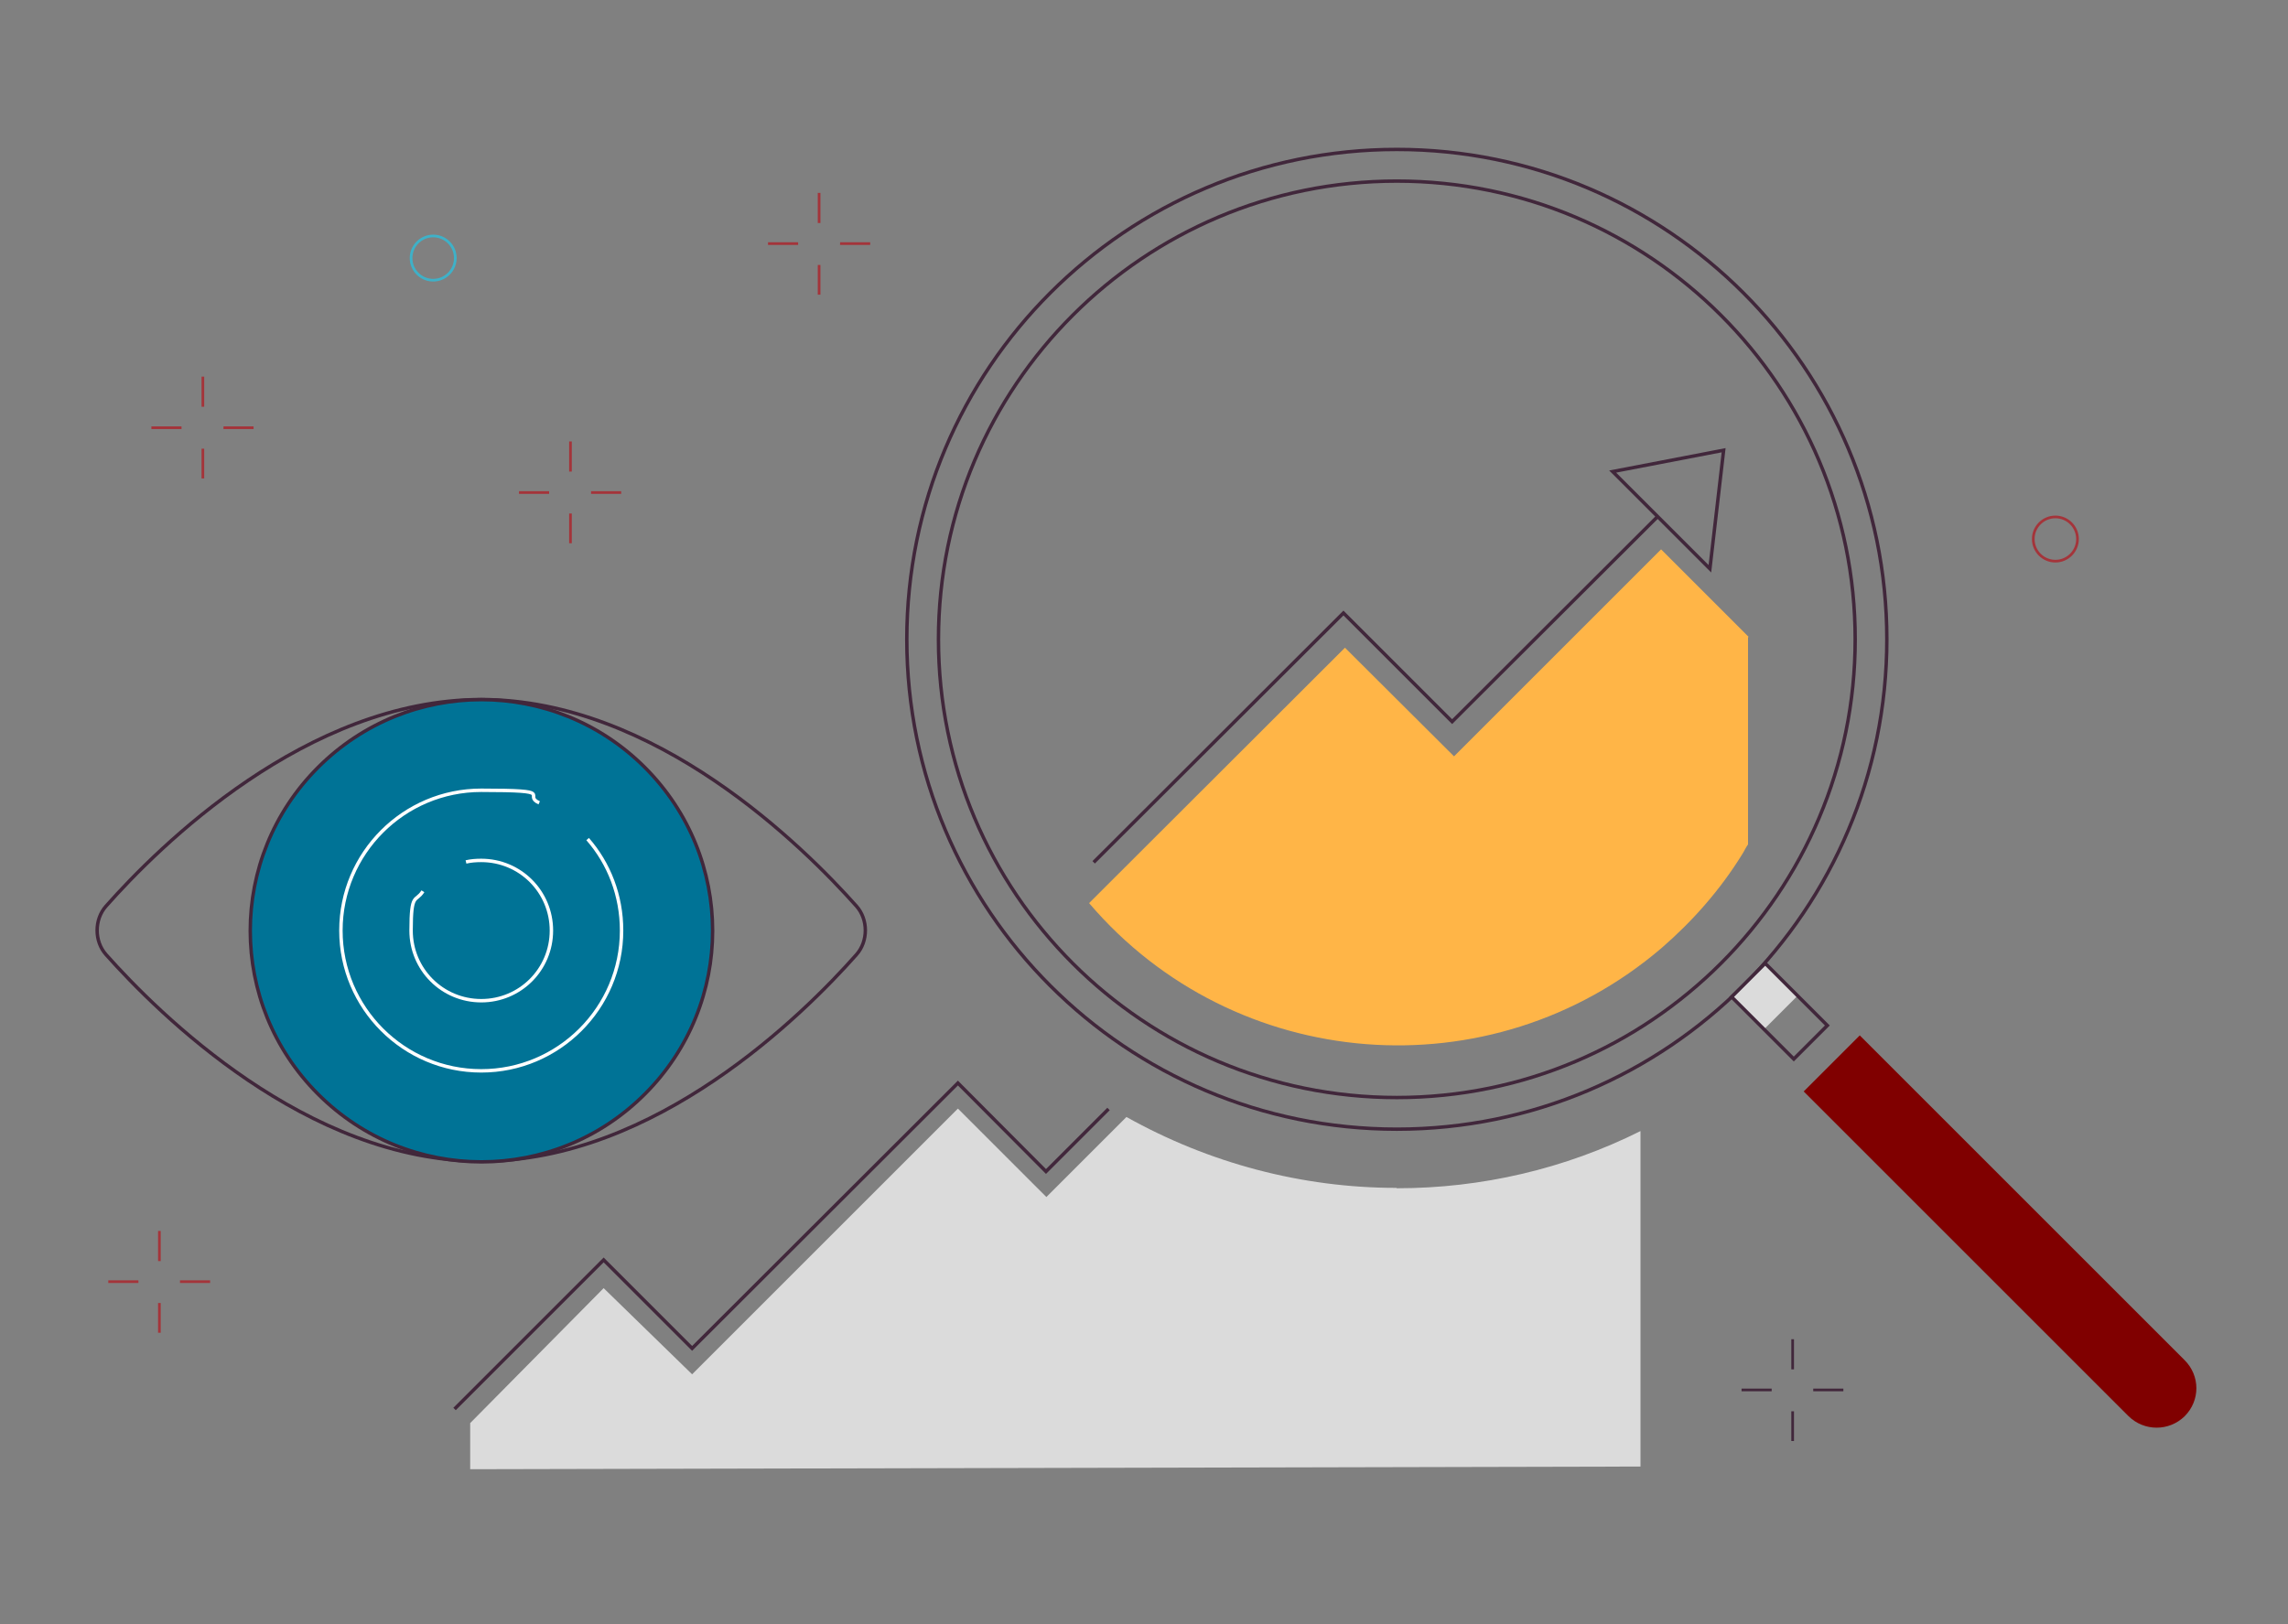 <?xml version="1.0" encoding="UTF-8"?>
<svg xmlns="http://www.w3.org/2000/svg" version="1.1" width="600" height="426" viewBox="0 0 600 426">
  <rect x="0" y="0" width="600" height="426" fill="#808080" stroke="none"/>
  <defs>
    <style>
      .cls-1 {
        fill: #dbdbdb;
      }

      .cls-2 {
        stroke: #3eb1c8;
      }

      .cls-2, .cls-3, .cls-4 {
        stroke-width: .7px;
      }

      .cls-2, .cls-3, .cls-4, .cls-5, .cls-6, .cls-7 {
        fill: none;
      }

      .cls-2, .cls-6, .cls-8, .cls-7 {
        stroke-miterlimit: 10;
      }

      .cls-3 {
        stroke: #a4343a;
      }

      .cls-3, .cls-4 {
        stroke-miterlimit: 6.7;
      }

      .cls-4, .cls-5, .cls-8, .cls-7 {
        stroke: #41273b;
      }

      .cls-5 {
        stroke-miterlimit: 8.4;
        stroke-width: .9px;
      }

      .cls-6 {
        stroke: #fff;
      }

      .cls-6, .cls-8, .cls-7 {
        stroke-width: .9px;
      }

      .cls-9 {
        fill: maroon;
      }

      .cls-10 {
        fill: #ffb547;
      }

      .cls-8 {
        fill: #007396;
      }
    </style>
  </defs>
  <!-- Generator: Adobe Illustrator 28.7.2, SVG Export Plug-In . SVG Version: 1.2.0 Build 154)  -->
  <g>
    <g id="Layer_1">
      <path class="cls-3" d="M539,147.2c3.2,0,5.8-2.6,5.8-5.8s-2.6-5.8-5.8-5.8-5.8,2.6-5.8,5.8,2.6,5.8,5.8,5.8Z"/>
      <path class="cls-2" d="M113.6,73.5c3.2,0,5.8-2.6,5.8-5.8s-2.6-5.8-5.8-5.8-5.8,2.6-5.8,5.8,2.6,5.8,5.8,5.8Z"/>
      <path class="cls-3" d="M41.8,322.9v7.9"/>
      <path class="cls-3" d="M149.6,115.8v7.9"/>
      <path class="cls-3" d="M214.8,50.6v7.9"/>
      <path class="cls-3" d="M53.2,98.8v7.9"/>
      <path class="cls-3" d="M41.8,341.8v7.8"/>
      <path class="cls-3" d="M149.6,134.7v7.8"/>
      <path class="cls-3" d="M214.8,69.5v7.8"/>
      <path class="cls-3" d="M53.2,117.7v7.8"/>
      <path class="cls-3" d="M55.1,336.2h-7.9"/>
      <path class="cls-3" d="M162.9,129.2h-7.9"/>
      <path class="cls-3" d="M228.2,63.9h-7.9"/>
      <path class="cls-3" d="M66.5,112.2h-7.9"/>
      <path class="cls-3" d="M36.3,336.2h-7.9"/>
      <path class="cls-3" d="M144,129.2h-7.9"/>
      <path class="cls-3" d="M209.3,63.9h-7.9"/>
      <path class="cls-3" d="M47.6,112.2h-7.9"/>
      <path class="cls-4" d="M470.1,351.3v7.9"/>
      <path class="cls-4" d="M470.1,370.2v7.8"/>
      <path class="cls-4" d="M483.4,364.6h-7.9"/>
      <path class="cls-4" d="M464.6,364.6h-7.9"/>
      <path class="cls-7" d="M224.6,237.7c3.1,3.5,3.1,9.2,0,12.7-13.8,15.6-52.6,54.2-98.4,54.2s-84.6-38.7-98.4-54.2c-3.1-3.5-3.1-9.2,0-12.7,13.8-15.6,52.6-54.2,98.4-54.2s84.6,38.7,98.4,54.2Z"/>
      <path class="cls-8" d="M169.1,287c23.7-23.7,23.7-62,0-85.7-23.7-23.7-62-23.7-85.7,0-23.7,23.7-23.7,62,0,85.7,23.7,23.7,62,23.7,85.7,0Z"/>
      <path class="cls-6" d="M122.2,226.1c1.3-.3,2.6-.4,4-.4,10.2,0,18.4,8.2,18.4,18.4s-8.2,18.4-18.4,18.4-18.4-8.2-18.4-18.4,1.2-7.3,3.1-10.3h0"/>
      <path class="cls-6" d="M154.1,220.1c5.6,6.4,8.9,14.8,8.9,24,0,20.3-16.5,36.8-36.8,36.8s-36.8-16.5-36.8-36.8,16.5-36.8,36.8-36.8,10.6,1.2,15.2,3.3"/>
      <path class="cls-10" d="M458.6,167.1l-23-23-54.3,54.3-28.6-28.5-67.1,67c38.1,44.7,105.4,50,150.1,11.8,8.2-7.1,15.4-15.3,21.1-24.5.6-.9,1-1.9,1.6-2.7v-54.4Z"/>
      <path class="cls-5" d="M366.3,296.2c71,0,128.5-57.5,128.5-128.5s-57.5-128.5-128.5-128.5-128.5,57.5-128.5,128.5,57.5,128.5,128.5,128.5Z"/>
      <path class="cls-5" d="M366.3,287.9c66.4,0,120.2-53.8,120.2-120.2s-53.8-120.2-120.2-120.2-120.2,53.8-120.2,120.2,53.8,120.2,120.2,120.2Z"/>
      <path class="cls-9" d="M572.9,371.5c-4.1,4-10.6,4-14.7,0l-85.2-85.2,14.7-14.7,85.2,85.2c4.1,4.1,4.1,10.6,0,14.7Z"/>
      <path class="cls-1" d="M462.9,252.9l-8.8,8.8,8.4,8.4,8.8-8.8-8.4-8.4Z"/>
      <path class="cls-5" d="M462.9,252.7l-8.8,8.8,16.3,16.3,8.8-8.8-16.3-16.3Z"/>
      <path class="cls-5" d="M436.2,137l-13.3-13.3,29.1-5.6-3.6,31.1-13.7-13.7-53.9,53.8-28.5-28.5-65.5,65.4"/>
      <path class="cls-1" d="M366.2,311.6c-24.8,0-49.2-6.5-70.8-18.6l-21,21-23.2-23.2-69.7,69.7-23.2-22.6-35,35.4v12.1l306.9-.7v-88c-19.8,9.9-41.6,15-63.9,15Z"/>
      <path class="cls-5" d="M290.7,290.9l-16.4,16.4-23.1-23.2-69.7,69.6-23.2-23.2-39.1,39.1"/>
    </g>
  </g>
</svg>